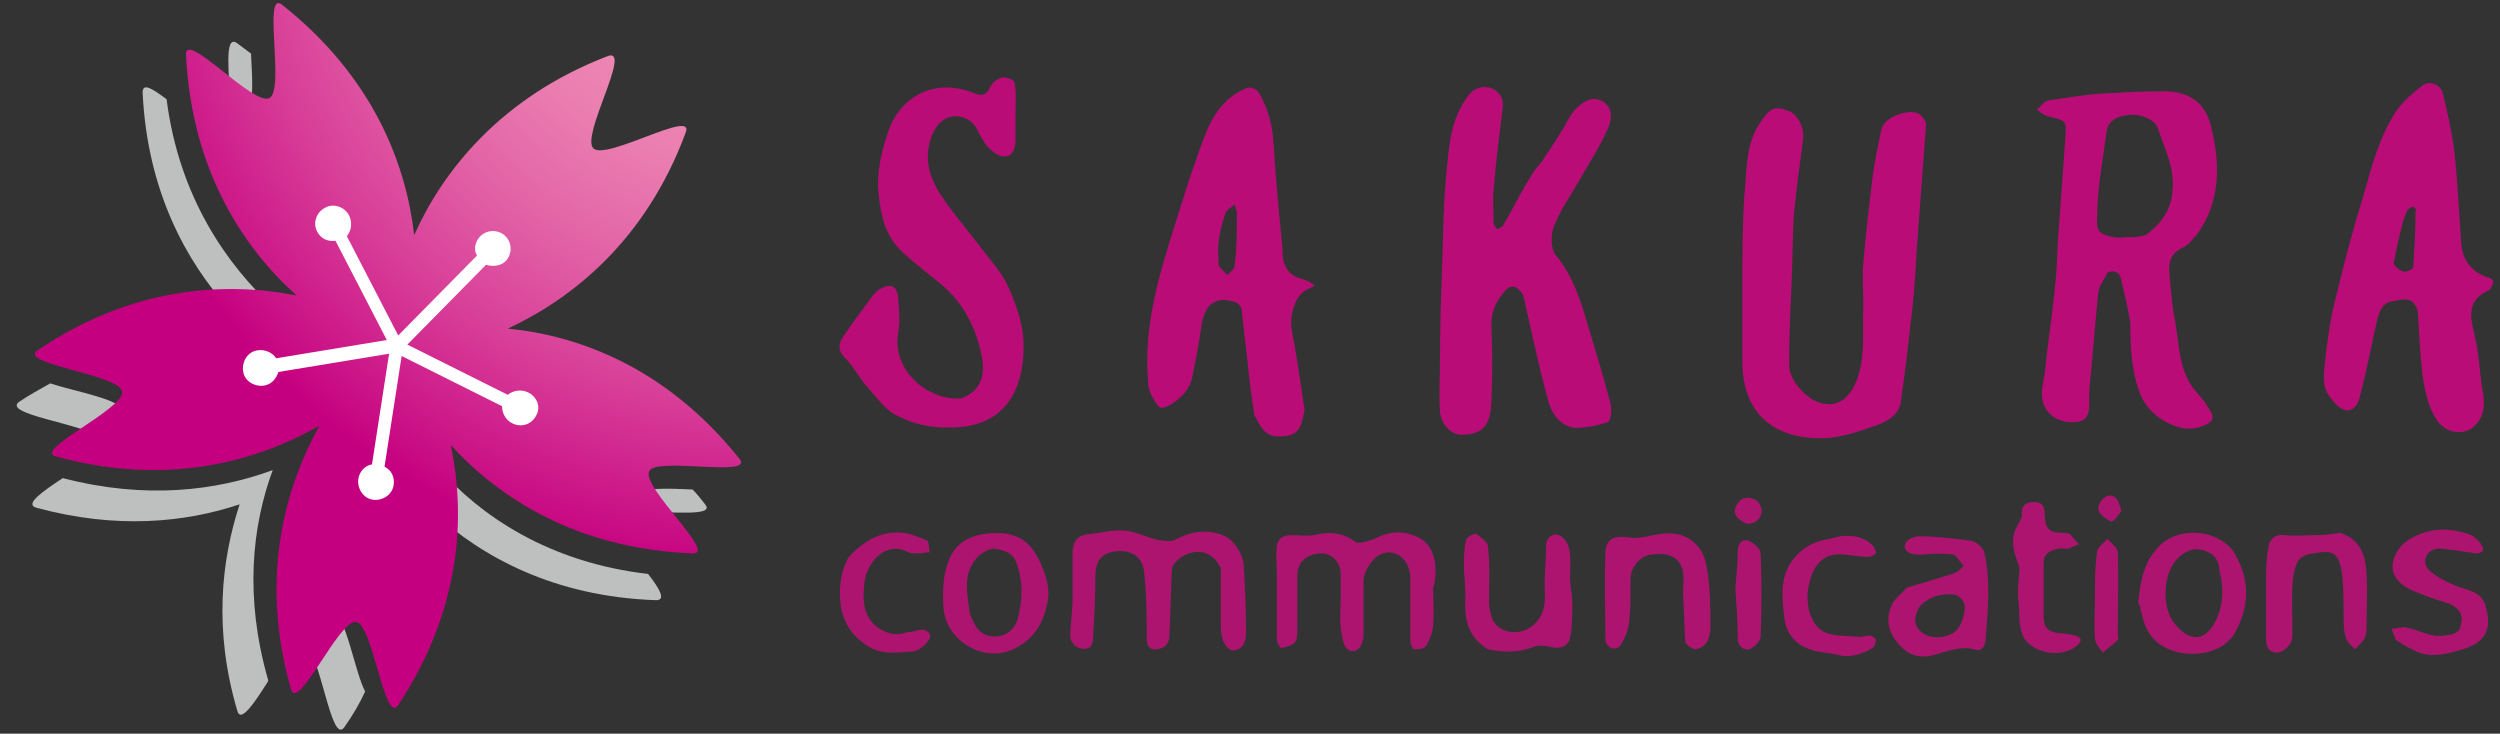 <?xml version="1.0" encoding="utf-8"?>
<!-- Generator: Adobe Illustrator 26.0.0, SVG Export Plug-In . SVG Version: 6.00 Build 0)  -->
<svg version="1.1" id="レイヤー_1" xmlns="http://www.w3.org/2000/svg" xmlns:xlink="http://www.w3.org/1999/xlink" x="0px"
	 y="0px" viewBox="0 0 219.1 64.3" style="enable-background:new 0 0 219.1 64.3;" xml:space="preserve">
<rect x="0" y="0" width="219.1" height="64.3" fill="#333333" stroke="none"/>
<style type="text/css">
	.st0{fill:#BEBFBF;}
	.st1{fill:url(#SVGID_1_);}
	.st2{fill:#FFFFFF;}
	.st3{fill:#AD1470;}
	.st4{fill:#B90C77;}
</style>
<g>
	<path class="st0" d="M14.6,8.7c-1.2-0.9-2.1-1.5-2.1-0.6c0.4,8.6,3.8,14.8,7.6,19c1.5,0,3,0.1,4.4,0.3L24,27
		C19.9,23.2,15.7,17.3,14.6,8.7z M5.5,41.9c-1.8,1.2-3.4,2.3-2.3,2.6c7,1.9,13,1.3,17.8-0.3c-1.6,4.9-2.3,11-0.2,18.1
		c0.3,1.1,1.5-0.7,2.7-2.6c0,0,0-0.1,0-0.1c-2.1-7.3-1.4-13.5,0.4-18.4C19,43,12.8,43.8,5.5,41.9z M21.6,9.6
		c0.7-0.4,0.5-2.8,0.4-4.9c-0.4-0.3-0.8-0.6-1.2-0.9c-1.2-0.9-0.7,2.8-0.6,5.5C20.9,9.6,21.3,9.8,21.6,9.6z M10.9,36.1
		c-0.2-1.1-4.4-1.8-6.5-2.5c-0.9,0.5-1.8,1-2.7,1.6c-1.6,1.1,5.4,1.9,7,3.1C10,37.5,11,36.6,10.9,36.1z M61.8,44.2
		c-0.4-0.5-0.7-0.9-1.1-1.3c-2.1-0.1-4.6-0.2-4.9,0.5c-0.2,0.3,0.1,0.9,0.5,1.5C58.9,44.8,62.7,45.3,61.8,44.2z M38.4,41l-0.6-0.5
		c0.2,1.4,0.3,2.8,0.2,4.4c4.2,3.9,10.6,7.4,19.5,7.7c0.9,0,0.3-1-0.7-2.3C48.1,49.3,42.1,45.2,38.4,41z M29.2,53.7
		c-0.6-0.1-1.6,1.2-2.6,2.7c1.5,0.6,2.4,9.1,3.6,7.3c0.7-1,1.3-2,1.8-3.1C31.1,58.9,30.3,53.9,29.2,53.7z"/>
	<radialGradient id="SVGID_1_" cx="65.77" cy="-8.034" r="75.264" gradientUnits="userSpaceOnUse">
		<stop  offset="0" style="stop-color:#FFFFFF"/>
		<stop  offset="0.236" style="stop-color:#ED86B3"/>
		<stop  offset="0.309" style="stop-color:#EA7DB0"/>
		<stop  offset="0.427" style="stop-color:#E365A7"/>
		<stop  offset="0.577" style="stop-color:#D83E98"/>
		<stop  offset="0.749" style="stop-color:#C80983"/>
		<stop  offset="0.775" style="stop-color:#C50080"/>
	</radialGradient>
	<path class="st1" d="M64.8,40.2c-6.4-8-14.1-10.8-20.3-11.4c5.6-2.6,12.1-7.7,15.6-17.2c0.8-2.1-7,2.5-8.1,1.4
		c-1.1-1.1,3.4-8.8,1.3-8.1C43.9,8.5,38.8,15,36.3,20.6c-0.7-6.1-3.5-13.8-11.6-20.2C23-0.9,25,7.9,23.6,8.6c-1.4,0.7-7.4-6-7.3-3.8
		c0.5,10.2,5.1,17,9.7,21.1C20,24.7,11.7,25,3.3,30.7c-1.8,1.2,7.1,2.1,7.4,3.6c0.3,1.5-7.9,5.2-5.8,5.7c9.8,2.7,17.7,0.4,23.1-2.7
		c-3,5.4-5.3,13.3-2.5,23.1c0.6,2.1,4.2-6.1,5.7-5.9c1.5,0.2,2.5,9.1,3.7,7.3c5.6-8.5,5.9-16.7,4.6-22.8c4.2,4.6,11,9.1,21.2,9.5
		c2.2,0.1-4.5-5.8-3.8-7.2C57.4,40,66.2,41.9,64.8,40.2z"/>
	<path class="st2" d="M46.3,34.4c-0.6-0.3-1.3-0.2-1.8,0.2l-8.8-4.4l6.9-7c0.6,0.2,1.3,0.1,1.7-0.3c0.6-0.6,0.6-1.6,0-2.2
		c-0.6-0.6-1.6-0.6-2.2,0c-0.5,0.5-0.6,1.2-0.3,1.7l-6.9,7l-4.5-8.7c0.4-0.5,0.5-1.2,0.2-1.8c-0.4-0.8-1.4-1.1-2.1-0.7
		c-0.8,0.4-1.1,1.4-0.7,2.1c0.3,0.6,0.9,0.9,1.6,0.8l4.5,8.7l-9.7,1.6c-0.3-0.5-1-0.8-1.6-0.7c-0.9,0.1-1.4,1-1.3,1.8
		c0.1,0.9,1,1.4,1.8,1.3c0.7-0.1,1.1-0.6,1.3-1.2l9.7-1.6l-1.5,9.7c-0.6,0.1-1.1,0.6-1.2,1.3c-0.1,0.9,0.5,1.7,1.3,1.8
		c0.9,0.1,1.7-0.5,1.8-1.3c0.1-0.7-0.2-1.3-0.8-1.6l1.5-9.7l8.8,4.4c0,0.6,0.3,1.2,0.9,1.5c0.8,0.4,1.7,0.1,2.1-0.7
		C47.4,35.7,47.1,34.8,46.3,34.4z"/>
</g>
<g>
	<path class="st3" d="M214.2,55.7c-1.2,0.2-2.2-0.5-3.3-0.7c-0.4-0.1-0.9,0.1-1.3,0.1c0.1,0.3,0.2,0.6,0.4,1
		c0.5,0.3,0.9,0.6,1.4,0.8c1.3,0.8,2.8,0.5,4.1,0.1c2.3-0.6,3-1.8,2.3-4c-0.4-1.3-1.9-1.3-2.9-1.8c-0.7-0.3-1.4-0.7-2-1.2
		c-0.7-0.7-0.3-1.8,0.7-1.9c0.4-0.1,0.9,0.1,1.4,0.1c0.7,0.1,1.3,0.2,2,0.3c0.5,0,0.8-0.3,0.5-0.7c-0.2-0.4-0.6-0.7-0.9-0.9
		c-1.9-0.7-3.7-0.7-5.5,0.4c-1,0.6-2,2.3-1,3.5c0.4,0.5,1.1,0.9,1.7,1.1c0.9,0.4,1.9,0.7,2.8,1c0.8,0.3,1.3,0.9,1.1,1.7
		C215.6,55.6,214.9,55.6,214.2,55.7z"/>
	<path class="st3" d="M203.4,48.4c1.7-0.2,2,0.7,2,5.7c0,0.6,0,1.3,0.2,1.8c0.1,0.4,0.5,0.7,0.8,1c0.3-0.3,0.6-0.6,0.8-0.9
		c0.1-0.2,0.2-0.5,0.2-0.7c0-1.7,0.1-3.4,0-5.1c-0.1-1.5-0.5-2.9-2.3-3.5c-0.7,0.1-1.3,0.2-2,0.2c-1,0-1.9,0.1-2.9,0
		c-0.9-0.1-1.3,0.4-1.4,1.1c-0.2,1-0.2,2-0.2,3c0,1.6,0,3.2,0,4.8c0,0.6,0,1.3,0.9,1.4c0.6,0,1.4-0.7,1.4-1.4c0-0.6,0-1.1,0-1.7
		C200.7,48.3,201.6,48.7,203.4,48.4z"/>
	<path class="st4" d="M218.5,24.7c0-0.2-0.3-0.4-0.5-0.4c-1.5-0.5-2.2-1.6-2.3-3c-0.2-2.7-0.3-5.3-0.6-8c-0.2-1.7-0.6-3.4-1-5.1
		c-0.2-0.8-1.2-1.2-1.8-0.7c-0.8,0.6-1.6,1.3-2.2,2.1c-1.5,2.2-2.2,4.8-2.9,7.3c-0.9,2.9-1.7,5.9-2.4,8.8c-0.5,1.9-0.8,3.8-1,5.7
		c-0.1,1.1-0.4,2.4,0.4,3.4c0.3,0.4,0.7,0.9,1.2,1.1c0.8,0.3,1.3-0.5,1.4-1.1c0.6-2.2,1-4.4,1.5-6.6c0.2-0.9,0.5-1.7,1.4-1.8
		c0.7-0.1,1.8-0.6,2.2,0.9c0.1,1.8,0.2,3.7,0.4,5.5c0.2,1.4,0.5,3,1.4,4.2c0.8,1,2.3,1.2,3.2,0.3c0.8-0.8,0.9-1.8,0.7-2.9
		c-0.3-1.6-0.3-3.3-0.7-4.9c-0.4-1.7-0.8-3.2,1.3-4.1C218.3,25.3,218.5,24.9,218.5,24.7z M211.5,23.4c0,0.2-0.7,0.5-0.9,0.4
		c-0.3-0.1-0.9-0.6-0.8-0.8c0.2-1.2,0.5-2.4,0.8-3.6c0.1-0.3,0.2-0.6,0.4-1c0.5-0.5,0.8-0.2,0.7,0.2
		C211.7,20.2,211.6,21.8,211.5,23.4z"/>
	<path class="st4" d="M84.4,37.4c4.3-0.5,5.4-4.1,5.3-7.4c0-0.8-0.2-1.6-0.4-2.4c-0.4-1.2-0.8-2.4-1.5-3.5c-1.6-2.2-3.4-4.3-5-6.5
		c-1.2-1.7-2-3.5-1.1-5.8c0.4-0.9,1-1.5,1.8-1.6c0.8-0.1,1.7,0.3,2.1,1.1c0.3,0.5,0.6,1.2,1,1.6c0.4,0.4,1,0.9,1.5,0.8
		c0.7,0,0.9-0.8,0.9-1.5c0-0.8,0-1.6,0-2.4c0-0.9,0.1-1.7-0.1-2.6c0-0.2-0.8-0.5-1.1-0.4c-0.4,0.1-0.9,0.5-1,0.8
		c-0.4,0.9-0.9,0.8-1.6,0.5c-3.2-1.2-6,0.2-7.2,3C77.3,13,76.8,15,77,17c0.2,1.9,0.6,3.8,2.2,5.2c1.1,1,2.3,1.9,3.5,2.9
		c1.8,1.6,2.8,3.6,3.3,5.9c0.3,1.4,0.3,3.1-1.7,3.9c-3,0.3-6.1-2.5-5.6-5.6c0.2-1.1,0.1-2.2,0-3.3c0-0.3-0.2-0.8-0.5-0.9
		c-0.3-0.1-0.7,0-1,0.2c-0.3,0.1-0.5,0.4-0.7,0.6c-0.9,1.2-1.8,2.4-2.6,3.6c-0.4,0.6-0.5,1.2,0.1,1.8c0.8,0.8,1.3,1.8,2,2.6
		c0.9,1,1.7,2.2,2.8,2.6C80.5,37.4,82.4,37.6,84.4,37.4z"/>
	<path class="st3" d="M79.4,48.3c0.3,0.2,0.8,0.2,1.1,0.2c0.3,0,0.6-0.1,1-0.1c-0.1-0.3-0.1-0.9-0.2-1c-0.7-0.3-1.4-0.6-2.1-0.7
		c-1.9-0.2-3.4,0.6-4.8,2.1c-0.8,1.4-0.9,2.8-0.7,4.4c0.3,1.6,1.1,2.6,2.3,3.4c1.2,0.8,2.6,0.6,3.9,0.5c0.8,0,1.8-1.1,1.6-1.5
		c-0.5-0.8-1.2-0.2-1.9-0.2c0,0-0.1,0-0.1,0c-1,0.4-1.9,0.1-2.7-0.5c-1.3-1.1-1.2-2.7-1-4.1C76.1,49.2,77.6,47.5,79.4,48.3z"/>
	<path class="st4" d="M109.9,36.2c0,0.1,0,0.2,0.1,0.3c0.8,1.6,1.3,1.9,2.8,1.7c1.2-0.2,1.3-1.2,1.5-2.1c0.1-0.4-0.1-0.7-0.1-1.1
		c-0.3-2-0.6-4.1-1-6.1c-0.2-1.3,0.3-3,1.3-3.5c0.2-0.1,0.5-0.2,0.7-0.4c-0.3-0.2-0.6-0.4-0.9-0.5c-0.8-0.2-1.4-0.5-1.7-1.3
		c-0.2-0.4-0.2-1-0.2-1.4c-0.3-3.1-0.6-6.2-0.8-9.4c-0.1-1.5-0.5-3-1.3-4.3c-0.1-0.3-0.8-0.5-1-0.4c-1.8,0.7-2.9,2.2-3.6,3.9
		c-1.2,3.1-2.2,6.4-3.2,9.6c-1.2,3.9-2.2,7.8-1.9,11.9c0,0.6,0.1,1.2,0.4,1.7c0.6,1,0.6,1.2,1.7,0.6c0.9-0.6,1.6-1.3,1.8-2.4
		c0.3-1.5,0.6-3,0.8-4.5c0.3-1.9,1.3-2.6,3-2c0.2,0.1,0.4,0.3,0.5,0.5c0.2,1.7,0.4,3.5,0.6,5.3C109.5,33.5,109.7,34.8,109.9,36.2z
		 M108.2,23.3c0,0.3-0.4,0.5-0.6,0.8c-0.3-0.2-0.5-0.5-0.8-0.8c0-0.8-0.1-1.4,0-2.1c0.1-0.8,0.3-1.7,0.6-2.5
		c0.1-0.3,0.5-0.5,0.8-0.8c0.1,0.3,0.2,0.6,0.2,0.8C108.4,20.3,108.4,21.8,108.2,23.3z"/>
	<path class="st3" d="M88.8,56.9c1.5-0.7,2.5-1.9,2.9-3.7c0.3-1,0.2-1.9-0.1-2.8c-1-3-2.4-4-5.4-3.6c-1.3,0.2-2.5,0.9-3,2.2
		c-0.6,1.4-0.6,2.9-0.5,4.4C83,56.2,86.2,58.1,88.8,56.9z M85.6,48.9c0.4-0.4,1.1-0.9,1.6-0.8c0.7,0.1,1.6,0.3,1.9,1.3
		c0.6,1.6,0.5,3.3,0.1,4.8c-0.5,1.9-2.8,2-3.6,0.8c-0.2-0.3-0.4-0.7-0.6-1.2C84.8,52.1,84.3,50.4,85.6,48.9z"/>
	<path class="st3" d="M152.3,56c0,0.7,0.6,1,1,0.9c0.4-0.1,1-0.7,1-1.1c0.1-2.4,0.1-4.9,0-7.3c0-0.4-0.6-0.9-1-1.1
		c-0.6-0.2-1,0.2-1,0.9c0,1-0.1,1.9-0.2,3.1c0,0.1,0,0.3,0,0.4C152.2,53.2,152.3,54.6,152.3,56z"/>
	<path class="st3" d="M161.7,48.6c0.7,0.1,1.4,0.2,2.1,0.2c0.2,0,0.5-0.2,0.6-0.3c0.1-0.1-0.1-0.4-0.2-0.6c-0.7-0.9-2.3-1.2-3.7-0.7
		c-1.4,0.2-2.5,0.7-3.4,1.9c-1.2,1.6-0.9,3.5-0.7,5.2c0.2,1.3,1,2.2,2.2,2.6c0.8,0.3,1.7,0.3,2.5,0.5c1.1,0.3,2.1-0.1,3-0.6
		c0.2-0.1,0.3-0.5,0.3-0.7c0-0.2-0.4-0.4-0.6-0.4c-0.3,0-0.7,0.2-1,0.1c-1-0.1-2,0-2.9-0.4c-1.3-0.6-1.8-2.8-1.3-4.4
		C159,49.3,160,48.4,161.7,48.6z"/>
	<path class="st3" d="M189.5,56.6c1.9,1.2,5.3,0.9,6.4-1.2c1.2-2.2,1.3-4.4,0.1-6.6c-1.1-2.3-4.7-2.8-6.6-1.1
		c-1.5,1.4-1.8,3.1-2,5.1c0.1,0.2,0.2,0.4,0.2,0.6C187.9,54.7,188.2,55.8,189.5,56.6z M191,48.8c0.6-0.5,1.2-0.8,2-0.6
		c0.8,0.2,1.5,0.7,1.5,1.8c0.5,1.8,0.3,3.5-0.6,4.9c-1,1.5-2.4,1.1-3.5-0.5C189.5,53.1,189.5,50.1,191,48.8z"/>
	<path class="st4" d="M166.6,35.1c0.4-2.7,0.7-5.4,1-8.1c0.2-1.8,0.3-3.6,0.4-5.4c0.1-0.9,0.1-1.7,0.2-2.6c0.2-2.7,0.4-5.4,0.6-8.1
		c0-0.3-0.4-0.9-0.8-1c-0.8-0.3-2.8,0.3-3.1,1.4c-0.3,1.4-0.6,2.8-0.8,4.3c-0.3,2.5-0.6,5-0.8,7.5c-0.1,1.1,0,2.3,0,3.6
		c-0.1,2,0.2,4-0.4,6.1c-0.5,1.7-1.5,2.8-2.9,2.6c-1.5-0.1-3.3-2.1-3.2-3.5c0-2.3,0.1-4.5,0.2-6.8c0.1-2,0.1-4.1,0.2-6.1
		c0.2-2.2,0.5-4.4,0.8-6.6c0.2-1.1-0.4-2.4-1.3-2.7c-1.3-0.5-1.7-0.1-2.6,1.3c-1.1,1.8-1,3.9-1.2,5.8c-0.2,2.7-0.2,5.5-0.2,8.3
		c0,2.3,0,4.6,0,6.8c0.1,4.4,2.8,6.4,6.5,6.5c1.7,0.1,3.5-0.5,5.2-1.1C165.5,36.9,166.5,36.3,166.6,35.1z"/>
	<path class="st3" d="M176.9,52.7c0.1,0.9,0,1.9,0.3,2.8c0.6,1.8,3.6,2.3,4.9,1c0.4-0.4,0.3-0.6-0.2-0.8c-0.5-0.1-1-0.2-1.4-0.2
		c-1-0.1-1.4-0.5-1.4-1.5c0-1.5,0-3.1,0-4.6c0-0.9,0.5-1.1,1.2-1.3c0.3-0.1,0.6,0,0.9,0c0.3-0.1,0.7-0.3,1-0.4
		c-0.3-0.3-0.5-0.6-0.8-0.9c-0.2-0.1-0.5-0.1-0.7-0.1c-1.1,0-1.5-0.4-1.5-1.6c0-0.7-0.2-1.1-0.9-1.1c-0.8,0-1.2,0.3-1.1,1.3
		c-0.2,0.5-0.6,1-0.7,1.5c-0.1,0.4-0.1,0.9,0,1.4c0.1,0.6,0.4,1.1,0.5,1.7C176.9,50.9,176.8,51.8,176.9,52.7z"/>
	<path class="st3" d="M185.6,48.4c0-0.4-0.6-0.8-0.9-1.2c-0.3,0.4-0.8,0.7-0.9,1.1c-0.2,1.3-0.2,2.6-0.2,4.1c0,1.2-0.1,2.3,0,3.5
		c0,0.5,0.4,0.9,0.7,1.3c0.4-0.4,0.9-0.7,1.3-1.1c0.1-0.1,0-0.3,0-0.5C185.6,53.1,185.7,50.8,185.6,48.4z"/>
	<path class="st4" d="M187.6,34.6c0.7,1.8,3.1,3.3,4.9,2.9c0.5-0.1,1.3-0.4,1.4-0.8c0.1-0.4-0.4-1-0.7-1.5c-0.3-0.4-0.7-0.8-1-1.2
		c-1.3-1.8-1.2-3.9-1.6-6c-0.2-1-0.3-2.1-0.4-3.2c-0.1-1.2-0.4-2.4,1.1-3.1c0.5-0.2,0.8-0.7,1.2-1.1c2.2-3,2.1-6.4,1.2-9.8
		c-0.5-1.8-1.9-2.8-4-2.8c-1.8,0-3.7,0.1-5.5,0.2c-1.6,0.1-3.2,0.4-4.7,0.6c-0.4,0.1-0.6,0.5-1,0.8c0.3,0.2,0.6,0.5,1,0.6
		c1.7,0.4,1.6,0.4,1.5,2c-0.2,2.8-0.4,5.5-0.6,8.3c-0.1,1.2-0.1,2.4-0.2,3.6c-0.2,2.3-0.5,4.5-0.8,6.8c-0.1,1-0.2,2-0.4,3
		c-0.3,1.8,0.8,3.1,2.6,3.1c1.1,0,1.5-0.4,1.5-1.6c0-0.4,0-0.8,0-1.2c0.3-2.9,0.5-5.8,0.8-8.6c0.1-0.6,0.5-1.1,0.8-1.7
		c0.6-0.3,1.1,0,1.2,0.6c0.3,1.3,0.6,2.5,0.8,3.8C186.7,30.5,186.8,32.6,187.6,34.6z M185.3,20.8c-1.4-0.3-1.6-0.5-1.5-1.9
		c0-1,0.1-2,0.2-3c0.2-1.4,0.4-2.8,0.6-4.2c0.1-1.1,0.9-1.5,1.8-1.6c1-0.2,2.4,0.3,2.7,1.1c0.6,1.8,1.5,3.5,1.3,5.5
		c-0.1,1.6-0.9,2.8-2.2,3.8c-0.3,0.2-0.7,0.2-1.1,0.3C186.5,20.7,185.9,20.9,185.3,20.8z"/>
	<path class="st3" d="M153.1,45.9c0.8,0,1.2-0.4,1.3-1.1c0-0.3-0.2-0.7-0.4-0.9c-0.6-0.4-1.3-0.4-1.7,0.2
		C151.7,45,152.2,45.5,153.1,45.9z"/>
	<path class="st3" d="M185.7,44.1c-0.2-0.6-0.7-0.8-1.1-0.6c-0.4,0.2-0.8,0.8-0.7,1.2c0.1,0.4,0.7,0.8,1.1,1
		c0.2,0.1,0.6-0.5,0.9-0.9C185.9,44.6,185.8,44.4,185.7,44.1z"/>
	<path class="st3" d="M147.7,56.2c0,0.3,0.5,0.6,0.8,0.7c0.3,0,0.8-0.2,1-0.5c0.3-0.4,0.4-1,0.4-1.4c0-1.5,0-3-0.2-4.5
		c-0.1-0.9-0.3-1.9-0.8-2.5c-1.2-1.5-2.8-1.4-4.5-1c-0.5,0.1-1.1,0.2-1.7,0.1c-1.3-0.2-2,0.2-2,1.4c-0.1,2.5,0,5.1,0,7.6
		c0,0.3,0.3,0.6,0.5,0.7c0.2,0.1,0.7,0,0.8-0.2c0.3-0.5,0.6-1.1,0.7-1.6c0.2-1.2,0.2-2.3,0.2-3.7c0-0.2,0-0.4,0-0.6
		c0-1,0.9-2,1.8-2.1c1.6-0.2,2.5,0.2,2.8,1.5c0.1,0.6,0,1.3,0,2C147.6,53.4,147.6,54.8,147.7,56.2z"/>
	<path class="st4" d="M140.9,37c0.3-0.1,0.4-1.2,0.2-1.8c-0.6-2.3-1.3-4.6-2-6.9c-0.6-2.1-1.3-4.2-2.8-6c-0.4-0.5-0.4-1.8-0.1-2.5
		c0.5-1.3,1.4-2.6,2.1-3.8c0.9-1.6,1.9-3.1,2.6-4.7c0.6-1.3,0.2-2.3-0.9-2.6c-0.7-0.2-1.8,0.5-2.4,1.5c-0.7,1.3-1.5,2.5-2.3,3.7
		c-0.3,0.5-0.8,0.9-1.1,1.5c-0.9,1.4-1.6,2.9-2.5,4.4c-0.1,0.1-0.3,0.2-0.5,0.3c-0.1-0.2-0.3-0.4-0.3-0.5c0-1-0.1-2,0-3
		c0.2-2.4,0.5-4.8,0.8-7.2c0.1-0.9-0.4-1.5-1.1-1.7c-0.7-0.2-1.5,0-2,0.8c-1.4,1.9-1.6,4.1-1.8,6.3c-0.3,2.7-0.3,5.4-0.4,8.1
		c-0.1,2.8-0.2,5.7-0.2,8.5c0,1.6-0.1,3.2,0,4.7c0.1,1,0.9,2.1,2.1,2c1.9-0.1,2.3-1.1,2.4-2.8c0.1-2.3,0.1-4.6,0-6.9
		c0-1.2,0.5-2.1,1.2-2.9c0.5-0.6,1.1-0.5,1.6,0.4c0.7,3,1.3,6,2.1,8.9c0.3,1.3,1,2.5,2.4,2.7C139,37.5,140,37.3,140.9,37z"/>
	<path class="st3" d="M125.8,50c0-1.7-0.7-2.8-2.3-3.2c-1-0.3-2-0.1-3,0.4c-0.5,0.2-1.4,0.5-1.7,0.3c-1.2-0.9-2.4-0.9-3.7-0.6
		c-0.6,0.1-1.2,0-1.9,0c-0.8,0-1.2,0.3-1.3,1c-0.1,0.8,0,1.7,0,2.5c0,1.9,0,3.7,0,5.6c0,0.3,0.3,0.8,0.4,0.8
		c0.4-0.1,0.9-0.2,1.2-0.5c0.2-0.3,0.2-0.8,0.2-1.2c0-1.6,0-3.1,0-4.7c0-1.2,0.9-1.9,2.2-1.9c0.8,0,1.6,0.8,1.6,1.8
		c0,0.7,0,1.4,0,2.1c0,0.9-0.1,1.7,0,2.6c0.1,0.7,0.2,1.6,0.6,1.9c0.7,0.5,1.4-0.2,1.4-1.3c0-1.6,0-3.1,0-4.7c0-0.9,0.9-2.2,1.7-2.4
		c1.2-0.4,2.4,0.6,2.4,2.2c0,1.8,0,3.6,0,5.4c0,0.3,0.2,0.8,0.3,0.8c0.4,0,0.9,0,1.1-0.3c0.3-0.6,0.6-1.2,0.6-1.9c0.1-1,0-2.1,0-3.2
		C125.8,51,125.8,50.5,125.8,50z"/>
	<path class="st3" d="M100.5,56c0,0.8,0.5,1.1,1.3,0.8c0.7-0.3,0.7-0.9,0.7-1.4c0.1-1.8,0.1-3.6,0.2-5.4c0-0.2,0.1-0.5,0.2-0.6
		c1-1.2,3.1-1.7,4.1,0.4c0,1.8,0,3.5,0,5.3c0,1.1,0.6,2,1.2,1.9c1-0.2,1-1.1,1-1.9c0-1.9-0.1-3.8-0.2-5.6c-0.1-1.1-1-2.4-2.1-2.7
		c-1.4-0.4-2.6-0.2-3.9,0.5c-0.4,0.2-1.1,0.1-1.6,0c-0.9-0.2-1.8-0.7-2.8-0.8c-1-0.1-2.1,0.2-3.1,0.3c-1,0.1-1.4,0.5-1.5,1.5
		c0,1.4,0,2.8,0,4.2c0,1.1-0.2,2.2-0.2,3.3c0,0.4,0.4,0.9,0.8,1c0.6,0.2,1.2,0,1.2-0.9c0.1-1.8,0.2-3.6,0.2-5.4
		c0-1.5,0.7-2.2,2.2-2.2c1.3,0,2.1,0.8,2.1,2.2C100.5,52.3,100.5,54.1,100.5,56z"/>
	<path class="st3" d="M130.4,56.9c1.4,0.3,2.7,0.3,4-0.2c0.4-0.2,1-0.1,1.5,0c0.8,0.2,1.5,0,1.7-0.8c0.2-1,0.2-2,0.2-3.1
		c0-0.7-0.2-1.4-0.2-2.2c0-0.9,0.1-1.8-0.1-2.6c-0.1-0.4-0.5-1-0.9-1.1c-0.5-0.2-1.1,0.2-1.1,0.9c0,1.5-0.2,2.9-0.1,4.4
		c0,1.2-0.3,2.1-1.3,2.8c-1.1,0.7-2.7,0.5-3.3-0.7c-0.2-0.5-0.3-1.1-0.3-1.6c0-1.6,0.1-3.2-0.1-4.8c0-0.4-0.6-0.8-1-1.1
		c-0.2-0.1-0.9,0.3-0.9,0.5c-0.2,0.7-0.2,1.5-0.2,2.2c0,1.1,0.2,2.3,0.1,3.4C128.4,54.7,128.9,56,130.4,56.9z"/>
	<path class="st3" d="M169.5,57.4c1.1-0.3,2.3-0.8,3.5-0.5c0.5,0.2,0.9,0,1-0.7c0.2-2.6,0.5-5.2-0.1-7.8c-0.1-0.4-0.7-0.9-1.1-1
		c-1.5-0.2-3.1-0.4-4.6-0.4c-0.4,0-1.1,0.3-1.2,0.6c-0.3,0.7,0.5,1.1,1.5,1c0.9-0.1,1.8-0.1,2.7,0c0.3,0.1,0.6,0.7,0.9,1
		c-0.3,0.3-0.6,0.6-1,0.7c-1.3,0.4-2.6,0.8-4,1.2c-0.4,0.5-1,0.9-1.3,1.5c-0.5,1.1-0.4,2.2,0.4,3.2C167,57.3,168.1,57.8,169.5,57.4z
		 M168.2,53.2c0.8-0.9,1.9-1.2,3-1.1c0.3,0,0.7,0.3,0.9,0.7c0.3,0.6-0.2,2.2-0.8,2.6c-0.9,0.6-2.2,0.6-2.9,0
		C167.6,54.7,167.8,54,168.2,53.2z"/>
</g>
</svg>
